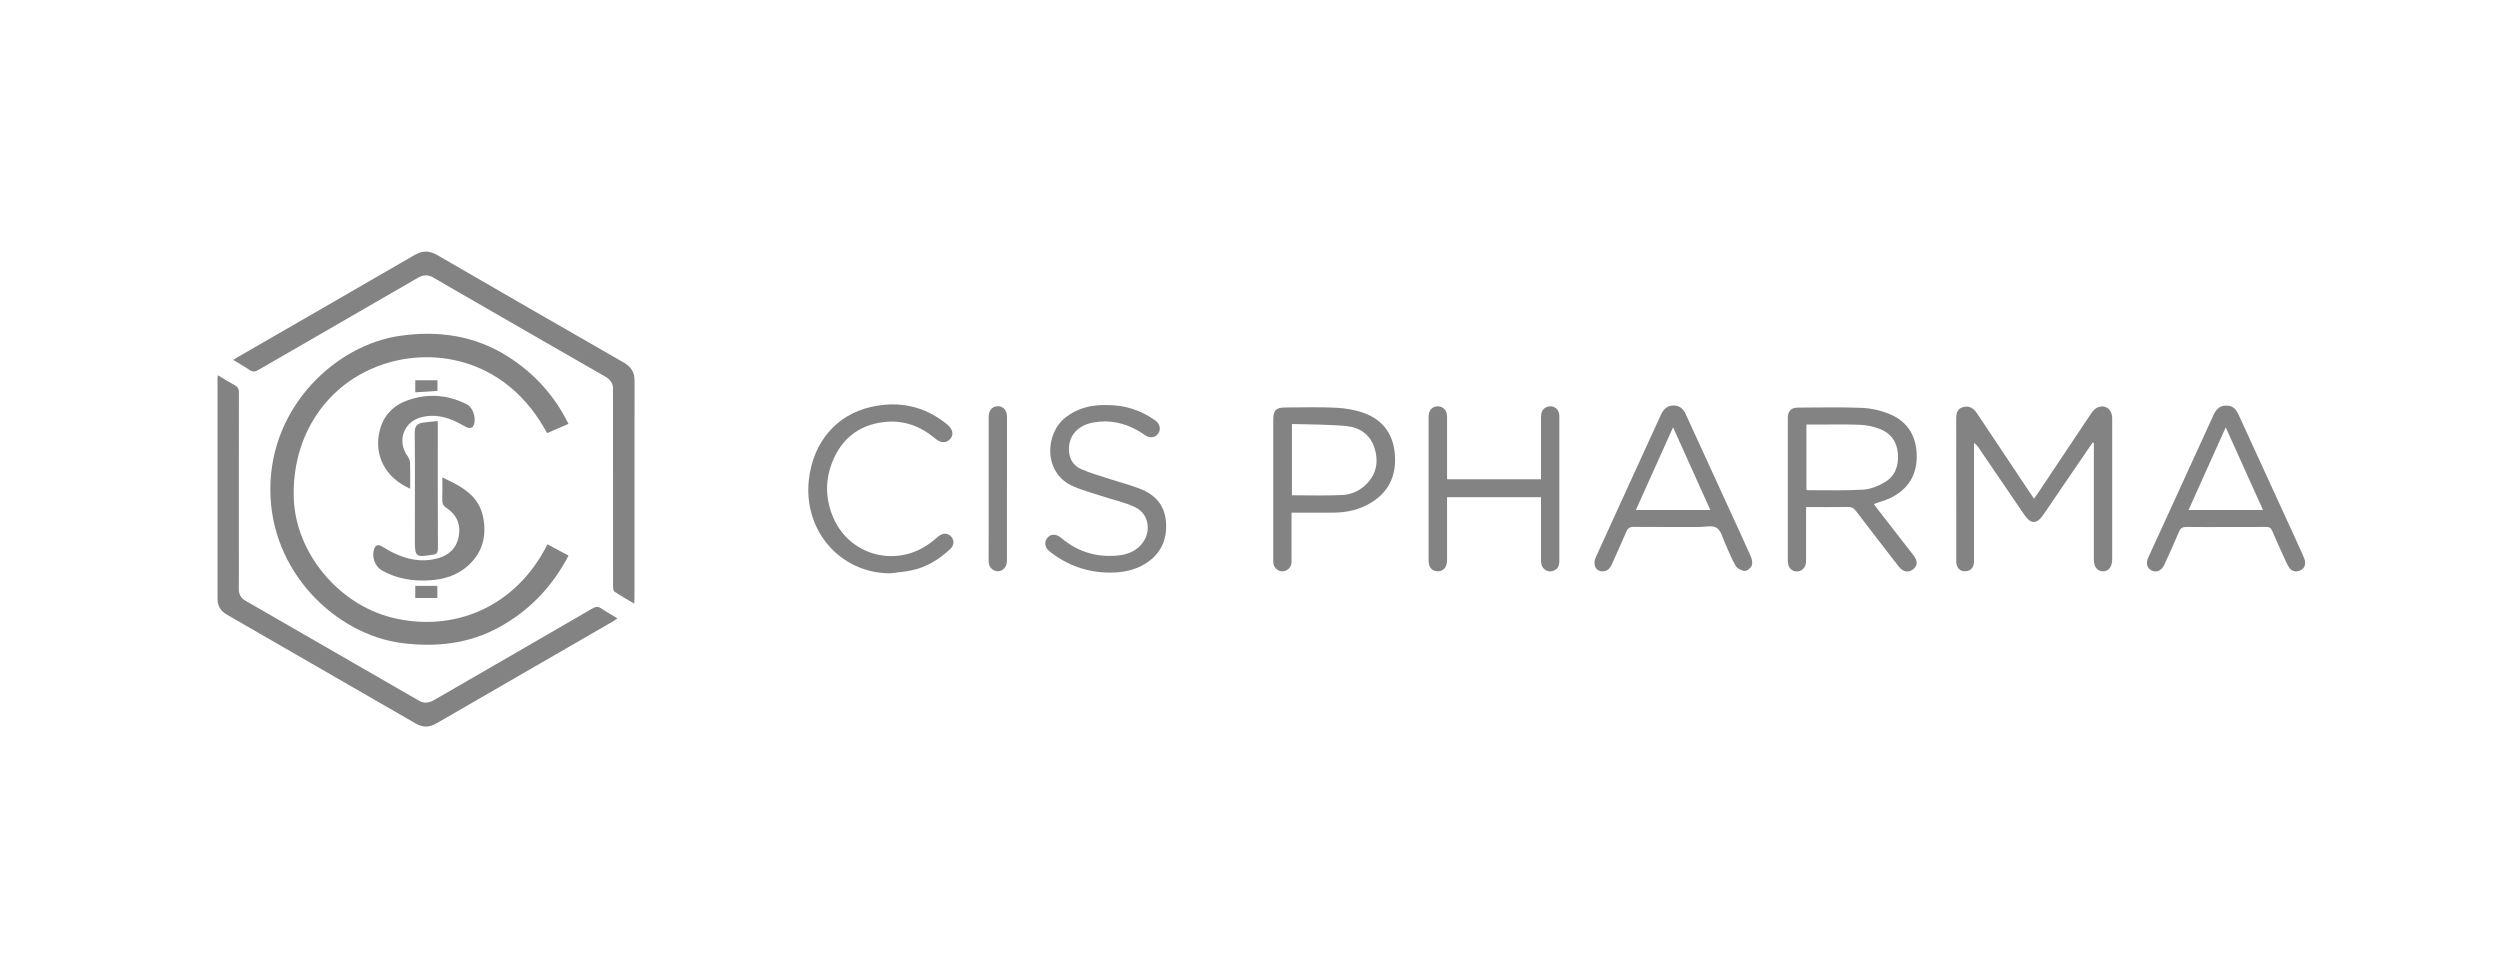 <?xml version="1.0" encoding="utf-8"?>
<!-- Generator: Adobe Illustrator 27.0.1, SVG Export Plug-In . SVG Version: 6.00 Build 0)  -->
<svg version="1.1" id="Ebene_1" xmlns="http://www.w3.org/2000/svg" xmlns:xlink="http://www.w3.org/1999/xlink" x="0px" y="0px"
	 viewBox="0 0 375 147" style="enable-background:new 0 0 375 147;" xml:space="preserve">
<style type="text/css">
	.st0{fill:#838383;}
</style>
<g>
	<path class="st0" d="M62.29,89.7c1.12,0,2.18,0,3.31,0c0-0.65,0-1.25,0-1.82c-1.13,0-2.19,0-3.31,0
		C62.29,88.52,62.29,89.08,62.29,89.7z"/>
	<path class="st0" d="M140.76,80.46c-0.56,0.46-1.11,0.94-1.71,1.33c-5.06,3.32-11.69,1.37-14.06-4.15
		c-1.18-2.76-1.25-5.59-0.13-8.37c1.37-3.4,3.88-5.46,7.57-5.94c2.97-0.39,5.56,0.52,7.82,2.43c0.89,0.75,1.76,0.75,2.33,0.03
		c0.53-0.67,0.32-1.46-0.58-2.19c-3.39-2.73-7.25-3.51-11.43-2.54c-5.11,1.2-8.58,5.24-9.23,10.81
		c-0.91,7.72,4.72,14.15,12.24,14.13c1.06-0.15,2.13-0.23,3.18-0.45c2.24-0.47,4.12-1.65,5.77-3.19c0.6-0.56,0.64-1.3,0.16-1.86
		C142.16,79.92,141.43,79.91,140.76,80.46z"/>
	<path class="st0" d="M204.64,61.97c-1.33-0.49-2.81-0.74-4.23-0.81c-2.52-0.13-5.05-0.04-7.57-0.04c-1.45,0-1.85,0.41-1.85,1.87
		c0,6.94,0,13.88,0,20.83c0,0.21-0.01,0.43,0.01,0.64c0.07,0.67,0.62,1.2,1.27,1.24c0.67,0.04,1.33-0.47,1.44-1.15
		c0.04-0.26,0.02-0.53,0.02-0.8c0-2.25,0-4.49,0-6.85c2.16,0,4.2,0.01,6.24,0c2.08-0.01,4.06-0.46,5.83-1.58
		c2.75-1.74,3.73-4.33,3.4-7.46C208.9,64.99,207.33,62.96,204.64,61.97z M205.15,72.42c-1,1.1-2.32,1.75-3.75,1.83
		c-2.51,0.13-5.03,0.04-7.61,0.04c0-3.46,0-6.98,0-10.69c2.76,0.09,5.48,0.05,8.17,0.31c1.97,0.19,3.56,1.25,4.21,3.26
		C206.78,69.08,206.54,70.88,205.15,72.42z"/>
	<path class="st0" d="M233.89,62.23c-0.06-0.72-0.54-1.22-1.21-1.28c-0.71-0.06-1.33,0.37-1.48,1.08c-0.06,0.28-0.05,0.59-0.05,0.88
		c0,2.97,0,5.94,0,8.98c-4.75,0-9.38,0-14.09,0c0-0.33,0-0.62,0-0.91c0-2.71,0-5.41,0-8.12c0-0.24,0.01-0.49-0.03-0.72
		c-0.12-0.73-0.68-1.2-1.4-1.19c-0.71,0.01-1.24,0.5-1.32,1.25c-0.03,0.24-0.02,0.48-0.02,0.72c0,6.94,0,13.88,0,20.82
		c0,0.27-0.01,0.54,0.04,0.8c0.12,0.7,0.57,1.11,1.26,1.15c0.68,0.04,1.19-0.31,1.38-0.99c0.08-0.28,0.08-0.58,0.09-0.87
		c0.01-2.79,0-5.57,0-8.36c0-0.29,0-0.57,0-0.89c4.74,0,9.39,0,14.09,0c0,3.09,0,6.12,0,9.14c0,0.29-0.01,0.6,0.05,0.88
		c0.15,0.7,0.81,1.2,1.47,1.1c0.71-0.11,1.16-0.53,1.22-1.28c0.02-0.24,0.01-0.48,0.01-0.72c0-6.91,0-13.82,0-20.74
		C233.9,62.71,233.91,62.47,233.89,62.23z"/>
	<path class="st0" d="M171.41,73.49c-1.53-0.67-3.19-1.06-4.79-1.59c-1.47-0.48-2.98-0.9-4.4-1.51c-1.12-0.48-1.79-1.42-1.87-2.7
		c-0.15-2.23,1.22-3.87,3.66-4.32c2.46-0.45,4.74,0.08,6.87,1.33c0.3,0.18,0.58,0.39,0.87,0.58c0.76,0.49,1.55,0.39,1.99-0.26
		c0.43-0.63,0.26-1.44-0.46-1.96c-2.21-1.58-4.69-2.33-7.3-2.3c-2.32-0.06-4.35,0.46-6.13,1.84c-3.12,2.41-3.37,8.29,0.99,10.28
		c1.48,0.67,3.07,1.08,4.62,1.59c1.62,0.54,3.33,0.89,4.85,1.63c1.96,0.95,2.41,3.46,1.14,5.25c-0.89,1.24-2.18,1.8-3.64,1.96
		c-2.98,0.33-5.7-0.38-8.1-2.2c-0.21-0.16-0.42-0.33-0.63-0.5c-0.72-0.56-1.5-0.53-1.99,0.08c-0.51,0.63-0.37,1.46,0.36,2.03
		c2.62,2.06,5.59,3.14,8.93,3.17c1.94,0.02,3.8-0.32,5.47-1.37c2.22-1.4,3.19-3.45,3.06-6.06
		C174.79,76.06,173.52,74.41,171.41,73.49z"/>
	<path class="st0" d="M151.05,72.84c0-3.46,0.01-6.91,0-10.37c0-1.06-0.76-1.71-1.7-1.5c-0.66,0.15-1.04,0.73-1.05,1.6
		c0,3.94,0,7.88,0,11.81c0,3.21,0.01,6.43-0.01,9.64c0,0.64,0.16,1.17,0.74,1.49c0.94,0.53,2-0.18,2.01-1.36
		c0.01-3.62,0-7.23,0-10.85C151.05,73.16,151.05,73,151.05,72.84z"/>
	<path class="st0" d="M72.45,77.47c-0.68-3.21-3.28-4.54-6.1-5.85c0,1.22,0.03,2.27-0.01,3.31c-0.02,0.56,0.13,0.92,0.62,1.25
		c1.52,1.02,2.19,2.44,1.85,4.28c-0.35,1.85-1.56,2.89-3.3,3.33c-2.26,0.58-4.42,0.14-6.48-0.85c-0.63-0.3-1.21-0.69-1.82-1.02
		c-0.39-0.2-0.78-0.25-1.01,0.26c-0.53,1.19-0.03,2.76,1.12,3.4c2.25,1.26,4.68,1.64,7.22,1.46c1.97-0.14,3.81-0.66,5.36-1.93
		C72.34,83.11,73.08,80.46,72.45,77.47z"/>
	<path class="st0" d="M56.97,64.53c-0.95,3.71,0.79,7.12,4.56,8.78c0-1.34,0.02-2.6-0.02-3.85c-0.01-0.34-0.15-0.73-0.35-1.01
		c-1.65-2.23-0.66-5.16,2.02-5.86c1.94-0.51,3.78-0.08,5.53,0.81c0.5,0.26,0.98,0.57,1.5,0.77c0.2,0.08,0.62-0.02,0.73-0.18
		c0.62-0.96,0.1-2.83-0.93-3.35c-2.85-1.43-5.81-1.67-8.82-0.61C59.03,60.79,57.55,62.27,56.97,64.53z"/>
	<path class="st0" d="M65.62,57.04c-1.13,0-2.2,0-3.33,0c0,0.62,0,1.19,0,1.81c1.17-0.08,2.23-0.15,3.33-0.22
		C65.62,58.09,65.62,57.58,65.62,57.04z"/>
	<path class="st0" d="M64.66,83.24c0.05-0.01,0.1-0.03,0.16-0.03c0.68-0.01,0.87-0.33,0.87-1.01c-0.03-6.02-0.02-12.05-0.02-18.07
		c0-0.26,0-0.52,0-0.97c-0.86,0.09-1.57,0.13-2.28,0.24c-0.82,0.13-1.19,0.55-1.18,1.48c0.05,5.46,0.02,10.92,0.02,16.38
		C62.23,83.45,62.43,83.62,64.66,83.24z"/>
	<path class="st0" d="M82.06,64.97c1.04-0.45,2.08-0.9,3.21-1.39c-2.11-4.27-5.15-7.6-9.07-10.09c-5.01-3.19-10.52-3.95-16.31-3.1
		c-9.4,1.38-19.29,10.42-19.34,22.92c-0.05,12.58,9.94,21.89,19.73,23.15c5.1,0.65,10.03,0.13,14.6-2.38
		c4.54-2.49,7.96-6.08,10.4-10.74c-1.1-0.59-2.1-1.12-3.16-1.69c-4.82,9.59-14.23,13.24-23.29,11c-8.1-2.01-14.47-9.75-14.76-17.87
		c-0.34-9.42,4.95-17.35,13.51-20.17C65.37,52.04,76.12,53.89,82.06,64.97z"/>
	<path class="st0" d="M93.59,54.4c-9.35-5.37-18.69-10.74-28.02-16.15c-1.18-0.68-2.2-0.69-3.38,0
		c-8.81,5.11-17.65,10.19-26.47,15.28c-0.23,0.13-0.45,0.27-0.75,0.46c0.88,0.53,1.7,0.98,2.47,1.51c0.47,0.32,0.82,0.27,1.3,0
		c7.98-4.62,15.98-9.22,23.96-13.84c0.81-0.47,1.52-0.49,2.33-0.01c2.68,1.58,5.38,3.11,8.08,4.67c5.88,3.39,11.75,6.78,17.64,10.15
		c0.83,0.48,1.29,1.1,1.2,2.08c-0.02,0.21,0,0.43,0,0.64c0,9.57,0,19.13,0.01,28.7c0,0.3,0.03,0.74,0.22,0.86
		c0.92,0.62,1.9,1.17,2.95,1.79c0.02-0.33,0.04-0.54,0.04-0.74c0-10.93,0-21.87,0.01-32.8C95.17,55.78,94.61,54.99,93.59,54.4z"/>
	<path class="st0" d="M88.85,91.28c-7.88,4.58-15.78,9.12-23.67,13.69c-0.78,0.45-1.51,0.61-2.34,0.13c-8.66-5-17.33-9.99-26-14.98
		c-0.69-0.4-1.03-0.96-1.02-1.77c0.02-1.79,0.01-3.59,0.01-5.39c0-8.01-0.01-16.02,0.01-24.03c0-0.54-0.13-0.89-0.63-1.15
		c-0.83-0.44-1.62-0.94-2.54-1.5c-0.02,0.28-0.04,0.43-0.04,0.59c0,10.99,0,21.97,0,32.96c0,1.07,0.48,1.83,1.39,2.36
		c9.46,5.45,18.91,10.89,28.36,16.35c1.03,0.59,2,0.59,3.03,0c8.89-5.14,17.78-10.27,26.67-15.41c0.17-0.1,0.32-0.23,0.53-0.38
		c-0.83-0.51-1.61-0.93-2.34-1.43C89.77,90.95,89.39,90.96,88.85,91.28z"/>
	<path class="st0" d="M259.64,76.92c-2.25-4.91-4.51-9.83-6.76-14.75c-0.37-0.8-0.88-1.33-1.81-1.34c-1-0.02-1.55,0.55-1.94,1.4
		c-2.05,4.51-4.12,9-6.18,13.51c-1.2,2.63-2.41,5.25-3.6,7.89c-0.5,1.11,0.07,2.14,1.12,2.07c0.67-0.04,1.05-0.46,1.3-1.04
		c0.71-1.62,1.47-3.22,2.15-4.84c0.24-0.58,0.53-0.8,1.18-0.79c3.22,0.04,6.44,0.01,9.67,0.02c0.94,0,2.09-0.3,2.75,0.14
		c0.69,0.46,0.91,1.62,1.32,2.49c0.5,1.07,0.91,2.18,1.51,3.19c0.24,0.4,0.87,0.74,1.34,0.77c0.35,0.03,0.91-0.42,1.06-0.78
		c0.16-0.38,0.06-0.96-0.12-1.37C261.67,81.29,260.64,79.11,259.64,76.92z M245.38,76.5c1.84-4.1,3.67-8.15,5.58-12.4
		c1.9,4.23,3.73,8.27,5.59,12.4C252.81,76.5,249.18,76.5,245.38,76.5z"/>
	<path class="st0" d="M314.51,61.18c-0.35,0.18-0.64,0.56-0.88,0.9c-2.69,4.01-5.36,8.02-8.04,12.04c-0.14,0.21-0.3,0.41-0.49,0.68
		c-0.21-0.31-0.38-0.55-0.54-0.79c-2.68-4.01-5.35-8.03-8.03-12.04c-0.57-0.85-1.28-1.15-2.11-0.89c-0.9,0.28-1,0.99-0.99,1.79
		c0.01,6.99,0.01,13.99,0.01,20.98c0,0.27-0.02,0.54,0.04,0.8c0.15,0.66,0.6,1.03,1.26,1.03c0.69,0,1.18-0.35,1.32-1.05
		c0.06-0.28,0.04-0.59,0.04-0.88c0-5.49,0-10.99,0-16.48c0-0.28,0-0.55,0-0.83c0.33,0.21,0.5,0.44,0.67,0.68
		c2.3,3.37,4.59,6.73,6.88,10.1c0.98,1.43,1.86,1.43,2.84,0.01c2.31-3.39,4.62-6.77,6.93-10.16c0.16-0.23,0.32-0.46,0.48-0.69
		c0.06,0.02,0.12,0.04,0.18,0.06c0,0.28,0,0.56,0,0.84c0,5.55,0,11.09,0,16.64c0,1.12,0.53,1.79,1.39,1.78
		c0.85-0.01,1.36-0.69,1.36-1.82c0-1.37,0-2.73,0-4.1c0-5.68,0-11.36,0-17.04C316.83,61.33,315.71,60.57,314.51,61.18z"/>
	<path class="st0" d="M287.51,68.34c-0.04-2.93-1.37-5.13-4.1-6.24c-1.29-0.53-2.73-0.86-4.12-0.92c-3.19-0.13-6.39-0.05-9.59-0.04
		c-1.02,0-1.53,0.51-1.53,1.54c-0.01,7.16-0.01,14.31,0,21.47c0,0.94,0.56,1.57,1.35,1.57c0.8,0,1.39-0.63,1.39-1.55
		c0.01-2.39,0-4.77,0-7.16c0-0.29,0-0.58,0-0.95c2.17,0,4.26,0.02,6.34-0.01c0.52-0.01,0.82,0.18,1.13,0.58
		c2.13,2.79,4.27,5.58,6.43,8.35c0.65,0.83,1.47,0.97,2.16,0.41c0.69-0.55,0.7-1.26,0.04-2.11c-1.78-2.29-3.56-4.57-5.33-6.86
		c-0.21-0.27-0.41-0.54-0.61-0.82c0.85-0.3,1.66-0.52,2.4-0.86C286.17,73.46,287.55,71.32,287.51,68.34z M282.64,72.38
		c-0.97,0.56-2.13,1.01-3.22,1.07c-2.73,0.16-5.47,0.07-8.2,0.08c-0.07,0-0.15-0.04-0.26-0.07c0-3.23,0-6.45,0-9.78
		c0.69,0,1.35,0,2.01,0c2.01,0,4.02-0.05,6.03,0.04c0.97,0.04,1.98,0.25,2.89,0.59c1.7,0.63,2.66,1.92,2.8,3.76
		C284.82,69.89,284.25,71.46,282.64,72.38z"/>
	<path class="st0" d="M342.64,77.15c-2.29-4.99-4.57-9.98-6.86-14.96c-0.47-1.03-1.02-1.39-1.96-1.35
		c-0.98,0.04-1.45,0.66-1.82,1.47c-2.58,5.65-5.17,11.3-7.75,16.94c-0.68,1.48-1.38,2.96-2.04,4.45c-0.36,0.82-0.14,1.54,0.53,1.87
		c0.71,0.36,1.49,0.04,1.89-0.82c0.76-1.65,1.52-3.31,2.22-4.99c0.24-0.56,0.55-0.73,1.14-0.72c1.96,0.04,3.92,0.01,5.88,0.01
		c2.01,0,4.03,0.01,6.04-0.01c0.47-0.01,0.73,0.13,0.91,0.57c0.53,1.26,1.11,2.5,1.67,3.74c0.27,0.58,0.51,1.18,0.85,1.73
		c0.32,0.51,0.84,0.75,1.46,0.57c0.61-0.17,0.97-0.61,0.97-1.23c0-0.36-0.15-0.73-0.3-1.07C344.55,81.28,343.59,79.22,342.64,77.15z
		 M328.28,76.5c1.85-4.11,3.68-8.17,5.58-12.4c1.89,4.2,3.73,8.26,5.59,12.4C335.7,76.5,332.05,76.5,328.28,76.5z"/>
</g>
</svg>
